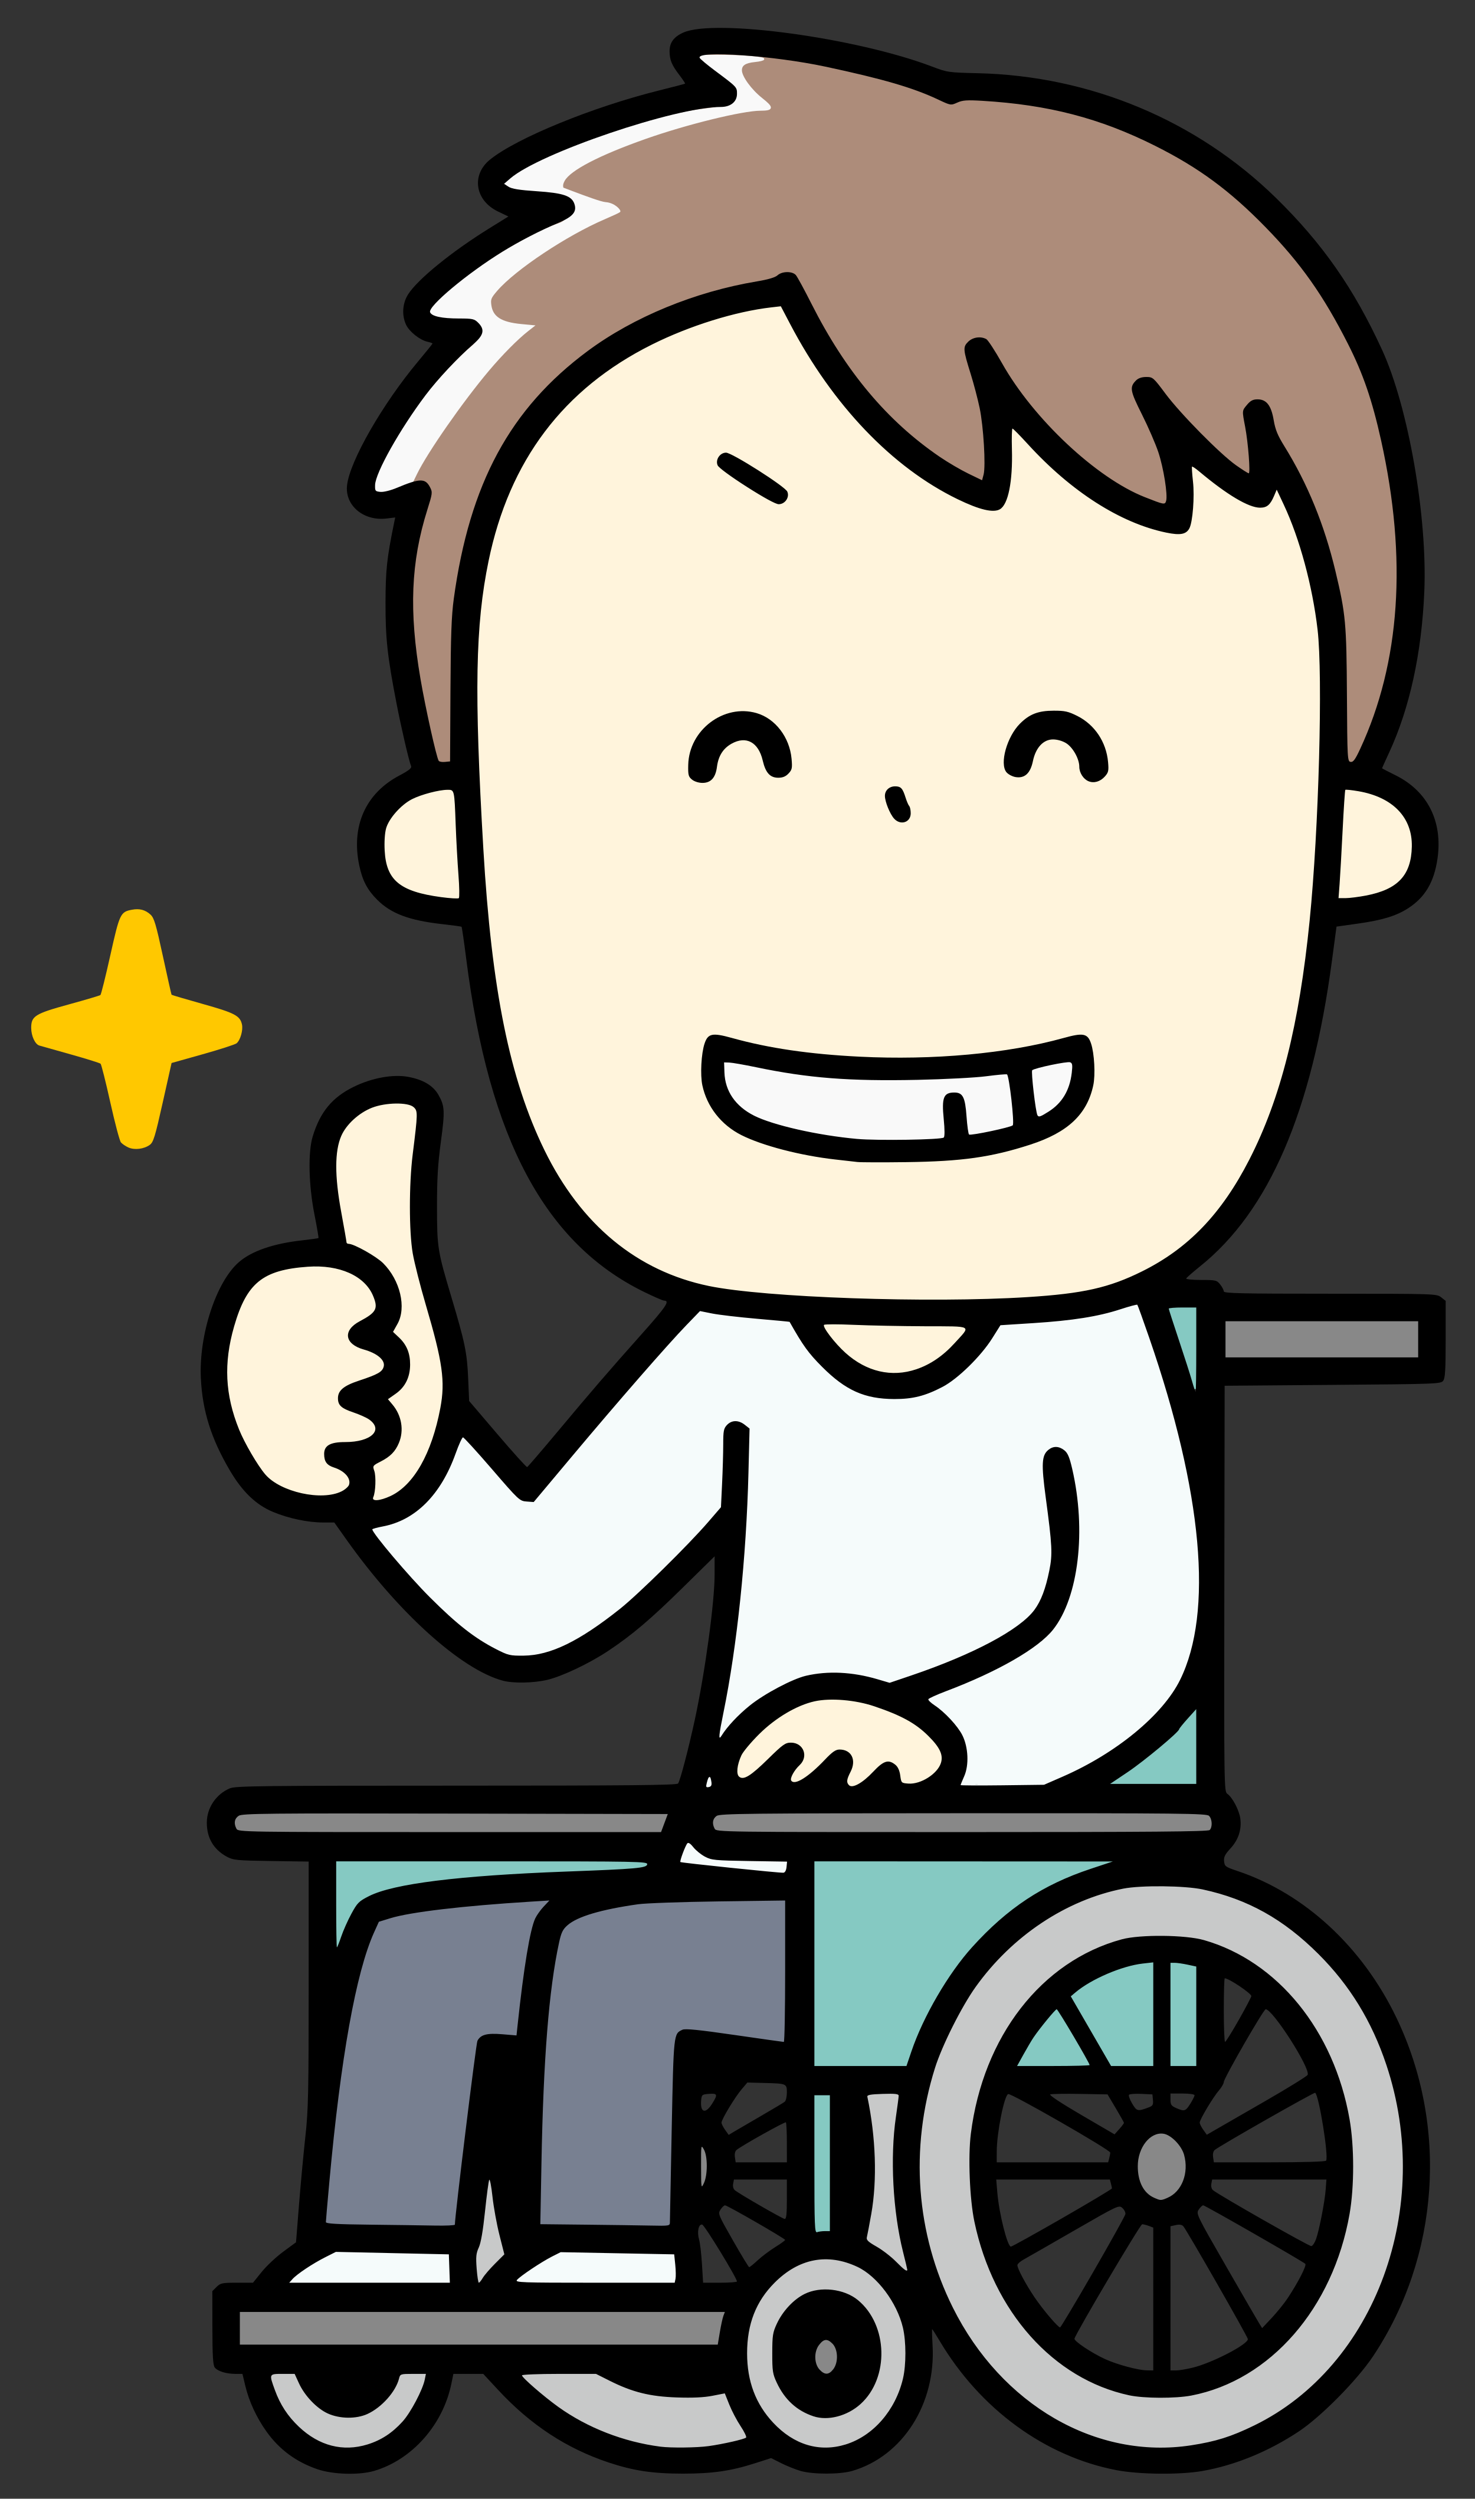 <?xml version="1.0" encoding="UTF-8" standalone="no"?>
<!-- Created with Inkscape (http://www.inkscape.org/) -->

<svg
   xmlns:dc="http://purl.org/dc/elements/1.1/"
   xmlns:cc="http://creativecommons.org/ns#"
   xmlns:rdf="http://www.w3.org/1999/02/22-rdf-syntax-ns#"
   xmlns:svg="http://www.w3.org/2000/svg"
   xmlns="http://www.w3.org/2000/svg"
   xmlns:sodipodi="http://sodipodi.sourceforge.net/DTD/sodipodi-0.dtd"
   xmlns:inkscape="http://www.inkscape.org/namespaces/inkscape"
   width="242mm"
   height="410mm"
   viewBox="0 0 857.48 1452.756"
   id="svg6214"
   version="1.1"
   inkscape:version="0.91 r13725"
   sodipodi:docname="happywheelchairguy-gahag-pd.svg">
  <rect x="0" y="0" width="857.48" height="1452.756" fill="#333333" stroke="none"/>
  <defs
     id="defs6216" />
  <sodipodi:namedview
     id="base"
     pagecolor="#ffffff"
     bordercolor="#666666"
     borderopacity="1.0"
     inkscape:pageopacity="0.0"
     inkscape:pageshadow="2"
     inkscape:zoom="0.19445436"
     inkscape:cx="616.26974"
     inkscape:cy="436.36491"
     inkscape:document-units="px"
     inkscape:current-layer="g7010"
     showgrid="false"
     fit-margin-top="0"
     fit-margin-left="0"
     fit-margin-right="0"
     fit-margin-bottom="0"
     inkscape:window-width="1916"
     inkscape:window-height="1035"
     inkscape:window-x="4"
     inkscape:window-y="1"
     inkscape:window-maximized="1" />
  <g
     inkscape:label="Layer 1"
     inkscape:groupmode="layer"
     id="layer1"
     transform="translate(2626.833,1128.637)">
    <g
       id="g7010">
      <g
         id="g7692">
        <path
           style="opacity:1;fill:#ad8c7a;fill-opacity:1;fill-rule:evenodd;stroke:#ad8c7a;stroke-width:22;stroke-linecap:round;stroke-linejoin:round;stroke-miterlimit:4;stroke-dasharray:none;stroke-opacity:1"
           d="m -2371.033,-687.672 c -0.541,-0.876 -3.531,-13.302 -6.643,-27.614 -4.181,-19.223 -5.902,-33.916 -6.59,-56.24 -0.843,-27.393 -0.434,-32.142 4.378,-50.783 7.128,-27.612 4.684,-32.511 -12.611,-25.284 -8.879,3.71 -15.309,4.037 -15.309,0.779 0,-4.133 12.635,-27.38 23.07,-42.447 5.562,-8.031 16.714,-21.141 24.782,-29.134 8.068,-7.993 14.67,-16.166 14.67,-18.162 0,-4.977 -6.333,-7.938 -17.056,-7.976 -15.109,-0.054 -15.761,-2.35 -3.737,-13.161 13.965,-12.555 34.237,-25.874 55.794,-36.655 9.507,-4.755 17.869,-10.166 18.583,-12.026 2.3,-5.994 -6.352,-10.449 -23.394,-12.046 -10.437,-0.978 -15.589,-2.305 -15.136,-3.9 2.219,-7.822 69.482,-33.847 103.923,-40.211 25.124,-4.642 27.82,-5.59 28.687,-10.095 0.539,-2.797 -2.655,-7.084 -10.4,-13.958 l -11.178,-9.921 7.897,-0.066 c 26.929,-0.226 83.134,10.169 114.02,21.088 14.542,5.141 21.633,6.374 39.597,6.884 36.96,1.05 68.391,9.261 104.203,27.224 55.092,27.633 102.603,83.934 121.563,144.053 10.918,34.62 14.83,61.202 14.831,100.788 8e-4,21.892 -1.072,41.469 -2.683,48.975 -5.082,23.674 -17.832,59.395 -21.2,59.395 -0.879,0 -2.059,-20.398 -2.622,-45.328 -0.907,-40.142 -1.638,-47.616 -6.385,-65.326 -6.828,-25.469 -11.748,-37.973 -24.112,-61.28 -5.473,-10.316 -10.645,-21.565 -11.494,-24.997 -2.067,-8.357 -4.943,-11.474 -10.586,-11.474 -8.274,0 -9.737,4.185 -7.193,20.578 3.912,25.211 3.443,25.102 -27.617,-6.396 -22.702,-23.023 -28.995,-28.318 -32.547,-27.389 -7.401,1.935 -7.046,7.566 1.722,27.32 7.587,17.092 13.792,39.712 12.101,44.111 -1.393,3.622 -22.793,-7.099 -40.106,-20.093 -20.317,-15.248 -40.39,-37.51 -53.074,-58.86 -9.023,-15.187 -12.742,-18.032 -19.118,-14.62 -5.142,2.752 -5.086,8.705 0.259,27.559 2.352,8.296 4.84,23.846 5.528,34.557 l 1.252,19.474 -10.248,-5.193 c -33.867,-17.162 -64.104,-50.29 -89.536,-98.097 -9.809,-18.439 -12.855,-20.719 -21.234,-15.893 -1.99,1.147 -12.346,3.93 -23.013,6.185 -42.395,8.964 -77.555,27.503 -106.842,56.336 -22.365,22.019 -33.745,39.309 -43.544,66.158 -11.743,32.177 -14.916,53.066 -16.147,106.297 -0.998,43.152 -2.083,52.394 -5.502,46.862 z"
           id="path6812"
           inkscape:connector-curvature="0" />
        <path
           inkscape:connector-curvature="0"
           style="opacity:1;fill:#fff4dc;fill-opacity:1;fill-rule:evenodd;stroke:#fff4dc;stroke-width:22;stroke-linecap:round;stroke-linejoin:round;stroke-miterlimit:4;stroke-dasharray:none;stroke-opacity:1"
           d="m -2173.352,-949.023 -10.861,1.227 c -15.37,1.737 -42.499,10.617 -62.443,20.439 -57.089,28.114 -88.379,74.791 -98.785,147.363 -2.856,19.915 -1.469,130.858 2.125,169.982 11.07,120.506 37.995,182.883 92.627,214.584 20.581,11.942 46.878,17.041 101.859,19.752 69.022,3.403 133.092,1.338 158.857,-5.121 76.453,-19.164 116.339,-96.731 125.9,-244.846 7.198,-111.506 4.344,-153.489 -13.559,-199.504 l -5.861,-15.066 -4.717,4.432 c -4.569,4.293 -4.995,4.322 -13.635,0.988 -4.905,-1.892 -13.607,-7.168 -19.338,-11.725 l -10.42,-8.285 -1.043,16.109 c -0.573,8.86 -1.799,17.28 -2.727,18.713 -2.566,3.965 -12.301,3.133 -27.379,-2.34 -20.394,-7.403 -35.226,-17.113 -55.67,-36.451 l -18.426,-17.432 0,9.332 c 0,14.32 -3.828,31.494 -7.654,34.342 -6.098,4.538 -23.726,-1.988 -46.795,-17.324 -26.863,-17.859 -54.986,-49.902 -73.721,-83.998 l -8.336,-15.172 z m -31.559,83.715 c 7.058,4.4e-4 36.77,19.971 36.77,24.715 0,2.209 -1.484,4.586 -3.297,5.281 -1.813,0.696 -3.456,1.26 -3.648,1.254 -1.726,-0.056 -28.493,-17.322 -32.06,-20.68 -5.385,-5.069 -4.221,-10.571 2.236,-10.57 z m 190.982,149.213 c 11.08,0.145 22.479,6.391 28.992,19.055 3.499,6.804 3.506,19.32 0.014,21.533 -5.821,3.684 -12.35,2.144 -14.463,-3.414 -1.118,-2.94 -2.031,-6.547 -2.031,-8.014 0,-3.025 -5.613,-8.338 -10.703,-10.133 -4.941,-1.742 -11.681,3.782 -13.232,10.846 -1.739,7.916 -6.031,11.339 -12.26,9.775 -6.103,-1.532 -7.865,-7.349 -5.176,-17.088 4.156,-15.051 16.302,-22.725 28.859,-22.561 z m -181.375,0.467 c 5.391,-0.111 10.852,1.246 15.865,4.303 11.127,6.785 17.54,27.534 10.354,33.498 -5.269,4.373 -10.37,1.438 -15.248,-8.773 -3.993,-8.358 -5.647,-9.898 -10.619,-9.898 -6.992,0 -11.35,4.457 -14.77,15.109 -2.134,6.647 -3.408,7.814 -8.525,7.814 -8.225,0 -11.174,-5.812 -8.32,-16.408 4.175,-15.503 17.487,-25.362 31.264,-25.645 z m 88.529,44.137 c 5.08,0 9.49,7.206 9.49,15.506 0,10.07 -10.332,7.562 -14.438,-3.504 -2.756,-7.428 -0.87,-12.002 4.947,-12.002 z m -261.959,3.627 c -0.469,0.016 -0.993,0.066 -1.58,0.139 -19.522,2.405 -31.242,13.478 -31.242,29.516 0,18.358 5.114,24.449 24.42,29.086 16.033,3.851 16.089,3.778 15.361,-19.645 -0.356,-11.462 -1.254,-25.061 -1.996,-30.219 -1.069,-7.426 -1.68,-8.99 -4.963,-8.877 z m 529.764,0.553 c -2.36,-0.031 -4.089,0.464 -4.717,1.551 -0.496,0.86 -1.571,14.579 -2.389,30.486 l -1.486,28.922 7.996,-1.414 c 23.041,-4.07 31.968,-11.872 31.955,-27.934 -0.01,-12.457 -5.667,-21.846 -16.498,-27.371 -5.244,-2.675 -10.928,-4.189 -14.861,-4.24 z m -372.316,139.92 c 2.292,0.03 5.296,0.585 9.289,1.455 40.89,8.914 47.396,9.557 97.418,9.633 47.213,0.071 51.623,-0.261 78.668,-5.916 22.026,-4.605 29.322,-5.433 31.555,-3.58 4.274,3.547 6.025,19.453 3.277,29.777 -5.021,18.871 -18.599,29.137 -49.615,37.52 -23.579,6.373 -93.715,7.471 -119.111,1.865 -46.361,-10.234 -62.903,-25.735 -59.777,-56.02 1.094,-10.596 2.094,-14.404 7.357,-14.715 0.299,-0.018 0.612,-0.024 0.939,-0.019 z m -185.383,41.381 c -15.786,0 -30.472,11.755 -33.275,26.633 -1.261,6.693 1.458,34.436 4.646,47.414 0.572,2.327 5.297,6.488 10.5,9.248 5.203,2.76 11.952,8.288 14.998,12.283 4.708,6.174 5.575,9.475 5.783,22.012 0.147,8.862 1.669,18.002 3.814,22.9 4.417,10.081 2.952,19.647 -4.01,26.188 -4.638,4.357 -4.823,5.178 -2.053,9.133 5.117,7.305 3.903,20.748 -2.449,27.1 -3.022,3.022 -6.305,5.494 -7.295,5.494 -0.99,0 -1.799,4.66 -1.799,10.355 0,8.962 0.49,10.182 3.647,9.07 13.501,-4.756 24.372,-20.844 30.676,-45.393 4.696,-18.286 4.117,-24.314 -6.188,-64.35 -8.471,-32.91 -9.373,-38.723 -9.31,-60.068 0.037,-12.998 0.911,-30.179 1.941,-38.18 2.179,-16.923 0.763,-19.84 -9.627,-19.84 z m -49.85,95.025 c -9.458,0.089 -19.093,2.22 -26.461,6.523 -19.876,11.608 -26.417,58.858 -12.318,88.986 9.168,19.592 14.316,26.11 24.141,30.572 13.425,6.097 36.676,4.559 36.676,-2.426 0,-1.145 -3.333,-4.048 -7.406,-6.451 -5.92,-3.493 -7.278,-5.464 -6.771,-9.828 0.567,-4.886 1.881,-5.678 12.525,-7.543 19.489,-3.415 20.915,-8.278 4.549,-15.518 -8.297,-3.67 -9.354,-4.872 -8.77,-9.953 0.558,-4.851 2.504,-6.508 12.127,-10.334 14.415,-5.731 15.175,-10.45 2.603,-16.133 -11.319,-5.117 -11.805,-10.967 -1.562,-18.779 8.928,-6.81 9.181,-11.481 1.059,-19.604 -6.366,-6.366 -18.231,-9.628 -30.391,-9.514 z m 341.32,34.186 c -22.011,0 -40.02,0.749 -40.02,1.662 0,3.195 15.694,16.91 22.924,20.033 16.215,7.004 34.206,2.179 48.877,-13.109 l 8.238,-8.586 -40.02,0 z m -37.922,217.529 c -3.573,0.032 -6.891,0.406 -9.859,1.135 -18.274,4.487 -44.34,26.876 -44.34,38.086 0,6.048 3.888,4.431 16.027,-6.664 6.271,-5.731 12.666,-10.42 14.211,-10.42 6.428,0 12.109,10.558 7.285,13.539 -1.14,0.705 -3.048,3.105 -4.24,5.334 -3.641,6.804 1.236,4.737 12.566,-5.326 5.808,-5.158 11.821,-9.379 13.361,-9.379 5.173,0 8.018,5.849 6.578,13.523 -1.753,9.346 1.975,9.732 10.279,1.064 8.019,-8.37 15.13,-8.305 18.082,0.162 1.941,5.568 2.957,6.233 7.707,5.055 7.022,-1.742 14.85,-9.04 14.85,-13.846 0,-5.689 -13.949,-18.409 -26.061,-23.766 -12.719,-5.625 -25.728,-8.595 -36.447,-8.498 z"
           id="path6818" />
        <path
           inkscape:connector-curvature="0"
           style="opacity:1;fill:#c8c9c9;fill-opacity:1;fill-rule:evenodd;stroke:#c8c9c9;stroke-width:22;stroke-linecap:round;stroke-linejoin:round;stroke-miterlimit:4;stroke-dasharray:none;stroke-opacity:1"
           d="m -1950.235,-31.152 c -18.186,-0.108 -36.528,4.154 -54.309,12.871 -38.986,19.113 -66.912,54.553 -80.576,102.258 -6.84,23.879 -6.897,69.713 -0.117,93.342 17.041,59.396 55.964,100.585 106.744,112.963 45.87,11.181 99.86,-10.205 130.695,-51.77 12.345,-16.64 24.422,-41.908 30.037,-62.838 6.319,-23.556 6.34,-65.918 0.043,-89.613 -9.288,-34.949 -30.912,-69.302 -56.02,-88.994 -23.672,-18.567 -49.918,-28.061 -76.498,-28.219 z m -3.637,27.027 c 4.876,-0.016 9.894,0.322 15.074,1.006 44.126,5.826 80.925,42.376 95.029,94.389 5.765,21.26 4.973,62.747 -1.613,84.432 -7.117,23.43 -18.942,43.496 -35,59.396 -15.354,15.203 -28.983,23.314 -47.125,28.039 -35.143,9.153 -70.977,-1.94 -97.67,-30.236 -25.304,-26.824 -36.516,-54.63 -38.199,-94.738 -0.872,-20.782 -0.305,-28.108 3.346,-43.34 6.762,-28.209 17.207,-47.622 35.658,-66.273 21.919,-22.158 44.167,-32.585 70.5,-32.674 z m -152.629,93.111 -7.375,0.621 c -7.152,0.602 -7.345,0.843 -6.334,7.916 1.573,11.009 1.25,60.465 -0.449,68.773 -1.42,6.946 -1.027,7.613 8.252,13.977 5.359,3.676 9.925,6.489 10.145,6.252 0.219,-0.237 -0.982,-7.464 -2.668,-16.061 -2.163,-11.031 -2.846,-25.32 -2.318,-48.555 l 0.748,-32.924 z m -235.856,51.551 c -0.017,0.008 -0.032,0.026 -0.047,0.053 -0.233,0.426 -0.974,5.687 -1.646,11.689 -1.656,14.775 -2.801,21.593 -4.484,26.709 -1.447,4.397 -1.527,8.165 -0.352,16.621 l 0.353,2.549 1.213,-1.48 c 0.666,-0.815 2.449,-3.013 3.961,-4.885 1.512,-1.872 4.253,-4.892 6.092,-6.711 l 3.342,-3.309 -1.957,-7.566 c -1.972,-7.626 -4.107,-19.107 -5.398,-29.021 -0.365,-2.8 -0.826,-4.768 -1.076,-4.648 z m 194.816,45.826 c -5.556,0.053 -11.212,1.362 -16.717,4.127 -8.258,4.148 -21.588,20.338 -24.359,29.588 -8.127,27.127 3.166,58.068 25.168,68.959 11.687,5.785 21.362,5.534 34.258,-0.893 16.734,-8.339 27.464,-26.974 27.646,-48.014 0.265,-30.652 -21.92,-53.999 -45.996,-53.768 z m 0.602,15.387 c 11.041,-0.343 21.86,5.934 28.293,18.668 5.107,10.11 6.168,25.043 2.477,34.836 -3.29,8.725 -14.326,19.178 -22.705,21.506 -9.921,2.756 -10.248,2.719 -20.467,-2.34 -12.919,-6.395 -19.223,-18.061 -19.223,-35.578 0,-10.67 1.016,-15.081 4.74,-20.607 7.227,-10.725 17.143,-16.182 26.885,-16.484 z m -315.441,49.992 c -6.757,0 -6.993,0.961 -2.744,11.131 4.473,10.706 15.307,22.263 24.996,26.664 20.617,9.366 42.375,-0.098 54.397,-23.658 6.399,-12.541 6.304,-14.137 -0.85,-14.137 -4.62,0 -6.585,1.507 -9.246,7.088 -8.624,18.085 -31.346,24.31 -46.51,12.744 -4.08,-3.112 -8.938,-8.846 -10.797,-12.744 -2.661,-5.581 -4.627,-7.088 -9.246,-7.088 z m 161.541,0 c -9.41,0 -17.637,0.855 -18.283,1.9 -1.459,2.36 21.303,19.663 34.996,26.602 5.59,2.833 16.857,6.904 25.039,9.049 17.125,4.49 35.92,5.145 51.766,1.801 6.074,-1.282 11.407,-2.662 11.851,-3.066 0.445,-0.404 -1.783,-5.685 -4.951,-11.736 l -5.76,-11.002 -23.184,-0.037 c -21.481,-0.035 -24.327,-0.532 -38.773,-6.773 -13.376,-5.779 -18.022,-6.736 -32.701,-6.736 z"
           id="path6838" />
        <path
           inkscape:connector-curvature="0"
           style="opacity:1;fill:#788091;fill-opacity:1;fill-rule:evenodd;stroke:#788091;stroke-width:22;stroke-linecap:round;stroke-linejoin:round;stroke-miterlimit:4;stroke-dasharray:none;stroke-opacity:1"
           d="m -2311.666,-22.581 -19.233,1.338 c -25.906,1.801 -50.633,4.732 -63.576,7.537 -9.935,2.153 -10.942,2.915 -14.502,10.963 -5.817,13.151 -12.672,42.237 -17.184,72.908 -5.293,35.985 -10.587,89.62 -9.086,92.049 1.886,3.052 72.238,2.496 72.238,-0.57 -0.015,-9.586 12.77,-103.985 14.35,-105.957 1.092,-1.363 6.268,-2.477 11.521,-2.477 l 9.539,0 1.225,-9.406 c 4.612,-35.405 7.908,-53.052 11.068,-59.25 l 3.639,-7.135 z m 140.772,0.531 -36.145,0.039 c -48.101,0.052 -77.73,4.515 -88.422,13.316 -7.933,6.53 -12.969,48.278 -15.295,126.768 l -1.365,46.047 36.685,0 36.686,0 1.457,-52.98 c 0.802,-29.138 2.288,-54.537 3.301,-56.443 2.3,-4.326 11.232,-4.447 38.342,-0.52 10.893,1.578 20.92,2.897 22.281,2.932 1.9,0.048 2.475,-9.145 2.475,-39.547 l 0,-39.611 z"
           id="path6883" />
        <path
           style="opacity:1;fill:#888888;fill-opacity:1;fill-rule:evenodd;stroke:#888888;stroke-width:22;stroke-linecap:round;stroke-linejoin:round;stroke-miterlimit:4;stroke-dasharray:none;stroke-opacity:1"
           d="m -1913.975,-358.884 0,9.379 0,9.377 55.227,0 55.229,0 0,-9.377 0,-9.379 -55.229,0 z m -151.527,285.547 c -77.657,0.018 -142.487,0.851 -144.066,1.852 -1.58,1.001 -2.227,2.862 -1.439,4.137 1.028,1.664 41.663,2.316 144.066,2.316 141.245,0 142.635,-0.04 142.635,-4.168 0,-4.127 -1.38,-4.168 -141.195,-4.137 z m -230.23,0.26 c -17.058,0.002 -39.402,0.086 -68.647,0.213 -116.033,0.505 -123.65,0.762 -124.312,4.201 -0.668,3.467 5.926,3.636 122.902,3.127 116.033,-0.505 123.65,-0.762 124.312,-4.201 0.501,-2.6 -3.083,-3.345 -54.256,-3.34 z m 343.926,185.551 c -1.952,-0.051 -3.862,1.545 -7.07,4.754 -7.109,7.109 -7.109,20.173 0,27.281 2.813,2.813 6.138,5.115 7.389,5.115 1.25,0 4.575,-2.302 7.389,-5.115 7.235,-7.235 7.063,-19.46 -0.379,-26.902 -3.382,-3.382 -5.376,-5.081 -7.328,-5.133 z m -266.678,7.65 c -0.037,-0.011 -0.071,-0.006 -0.103,0.014 -0.428,0.26 -0.469,3.27 -0.469,10.766 0,12.016 0.125,12.632 1.719,8.467 0.792,-2.068 0.852,-2.683 0.865,-8.641 0.014,-6.078 -0.03,-6.518 -0.852,-8.465 -0.535,-1.268 -0.904,-2.066 -1.16,-2.141 z m -268.518,96.189 0,8.338 0,8.336 138.59,0 c 77.805,0 138.59,-0.8 138.59,-1.824 0,-1.003 0.586,-4.754 1.303,-8.336 l 1.303,-6.514 -139.893,0 z m 339.902,17.064 c -0.867,0.057 -5.523,-0.117 -6.229,1 -2.296,3.63 1.143,11.875 3.16,13.892 3.021,3.021 6.937,1.116 8.221,-3.998 1.357,-5.406 -2.055,-11.098 -5.152,-10.895 z"
           id="path6856"
           inkscape:connector-curvature="0"
           sodipodi:nodetypes="cccccccccscsssssscscssssscssccsccsccccssscccssscs" />
        <path
           id="path6889"
           transform="translate(-2626.833,-1128.637)"
           d="M 687.77 762.314 C 680.81 762.314 680.833 761.739 687.074 781.117 C 689.852 789.741 692.437 796.797 692.82 796.797 C 693.204 796.797 693.518 789.037 693.518 779.555 C 693.518 762.696 693.389 762.314 687.77 762.314 z M 693.518 998.391 L 685.328 1006.822 C 680.824 1011.46 671.514 1019.503 664.639 1024.693 C 657.764 1029.884 652.139 1034.524 652.139 1035.004 C 652.139 1035.484 661.449 1035.877 672.828 1035.877 L 693.518 1035.877 L 693.518 1017.135 L 693.518 998.391 z M 196.492 1082.82 L 196.492 1104.961 L 196.492 1127.102 L 201.939 1116.35 C 206.262 1107.815 209.223 1104.698 216.297 1101.24 C 228.629 1095.212 282.911 1093.046 333.146 1090.576 C 408.481 1086.872 377.9 1083.34 285.121 1083.074 L 196.492 1082.82 z M 473.764 1082.82 L 473.764 1141.246 L 473.764 1199.672 L 500.016 1199.672 L 526.268 1199.672 L 530.979 1187.293 C 548.546 1141.13 587.086 1102.321 630.789 1086.783 L 641.117 1083.109 L 557.441 1082.965 L 473.764 1082.82 z M 669.842 1141.234 L 665.816 1141.777 C 654.105 1143.362 638.363 1149.61 628.305 1156.666 C 625.508 1158.628 623.221 1160.426 623.221 1160.664 C 623.221 1160.902 626.801 1167.237 631.176 1174.74 C 635.551 1182.244 640.717 1191.149 642.656 1194.529 L 646.182 1200.674 L 658.012 1200.674 L 669.842 1200.674 L 669.842 1170.953 L 669.842 1141.234 z M 682.346 1141.377 C 680.96 1141.34 680.861 1143.3 680.861 1171.006 L 680.861 1200.674 L 688.078 1200.674 L 695.295 1200.674 L 695.072 1172.072 L 694.85 1143.469 L 689.34 1142.443 C 686.309 1141.879 683.162 1141.399 682.346 1141.377 z M 614.033 1169.311 C 613.385 1169.311 607.555 1176.271 602.674 1182.873 C 601.467 1184.505 598.557 1189.178 596.207 1193.258 L 591.934 1200.674 L 612.24 1200.674 C 623.408 1200.674 632.545 1200.363 632.545 1199.982 C 632.545 1199.326 621 1179.259 616.729 1172.49 C 615.625 1170.742 614.412 1169.311 614.033 1169.311 z M 477.725 1219.477 C 473.911 1219.477 473.764 1220.796 473.764 1254.963 C 473.764 1274.481 474.306 1291.861 474.967 1293.584 C 475.628 1295.307 477.41 1296.717 478.928 1296.717 C 481.192 1296.717 481.686 1289.786 481.686 1258.096 C 481.686 1220.796 481.55 1219.477 477.725 1219.477 z "
           style="opacity:1;fill:#85c9c2;fill-opacity:1;fill-rule:evenodd;stroke:#85c9c2;stroke-width:22;stroke-linecap:round;stroke-linejoin:round;stroke-miterlimit:4;stroke-dasharray:none;stroke-opacity:1" />
        <path
           style="opacity:1;fill:#f5fbfb;fill-opacity:1;fill-rule:evenodd;stroke:#f5fbfb;stroke-width:14.642;stroke-linecap:round;stroke-linejoin:round;stroke-miterlimit:4;stroke-dasharray:none;stroke-opacity:1"
           d="M 660.703 758.76 L 652.051 761.355 C 642.785 764.135 630.015 766.725 619.773 767.902 C 613.117 768.667 587.648 770.593 584.068 770.602 C 582.181 770.607 581.644 771.121 578.689 775.764 C 569.442 790.294 556.496 802.686 544.729 808.27 C 531.707 814.449 515.739 815.388 501.297 810.826 C 494.247 808.599 486.041 803.041 478.115 795.125 C 470.855 787.874 467.258 783.255 462.262 774.766 C 460.269 771.38 458.344 768.609 457.984 768.609 C 452.044 768.609 412.776 764.086 408.404 762.898 C 407.27 762.59 405.446 764.178 398.658 771.387 C 384.099 786.849 358.366 816.48 324.775 856.459 L 310.518 873.43 L 307.25 873.193 C 305.453 873.063 303.185 872.546 302.211 872.043 C 301.237 871.54 294.308 864.158 286.814 855.641 C 273.104 840.057 269.29 836.019 268.777 836.543 C 268.625 836.699 266.796 841.085 264.715 846.291 C 259.396 859.596 255.409 866.056 247.744 873.781 C 240.215 881.369 233.993 884.945 224.021 887.414 C 220.519 888.281 217.491 889.153 217.293 889.352 C 215.891 890.754 242.763 921.66 256.879 934.881 C 269.728 946.915 278.128 953.103 289.672 959.037 L 295.33 961.945 L 303.98 961.898 C 311.829 961.856 313.22 961.657 318.955 959.758 C 330.665 955.88 344.206 947.847 358.887 936.072 C 371.39 926.044 397.588 900.28 412.928 882.924 L 418.656 876.443 L 419.096 869.613 C 419.337 865.856 419.751 855.515 420.016 846.633 L 420.496 830.482 L 422.648 828.33 C 425.58 825.399 429.235 825.346 433.293 828.176 L 436.152 830.172 L 435.764 843.482 C 433.873 908.055 429.971 948.211 421.057 994.801 C 419.77 1001.524 418.808 1007.474 418.918 1008.023 C 419.043 1008.649 419.961 1007.848 421.369 1005.885 C 424.268 1001.843 431.545 994.571 436.518 990.748 C 444.291 984.773 456.649 978.003 464.943 975.178 C 477.662 970.845 496.017 971.565 513.955 977.1 C 516.905 978.01 517.122 977.965 528.404 974.168 C 561.078 963.171 588.704 949.119 598.543 938.492 C 603.197 933.465 606.066 927.563 608.582 917.838 C 611.331 907.213 611.333 899.392 608.596 877.756 C 605.793 855.604 605.581 853.132 606.143 849.051 C 607.073 842.289 612.812 839.143 618.211 842.436 C 620.769 843.996 622.365 847.952 624.396 857.764 C 629.026 880.127 628.653 904.506 623.379 924.344 C 621.121 932.835 615.464 944.298 611.174 949.076 C 601.98 959.316 582.278 970.663 554 982.004 C 547.291 984.695 541.343 987.151 540.783 987.465 C 539.963 987.924 540.327 988.475 542.654 990.297 C 547.671 994.224 556.915 1003.755 558.729 1006.869 C 562.824 1013.901 563.703 1024.459 560.863 1032.492 C 559.957 1035.054 559.215 1037.225 559.215 1037.316 C 559.215 1037.408 569.876 1037.482 582.904 1037.482 L 606.6 1037.482 L 615.016 1033.775 C 636.579 1024.276 653.504 1013.343 667.873 999.633 C 683.899 984.341 691.238 969.318 695.059 943.977 C 696.718 932.968 697.035 909.837 695.705 896.725 C 693.002 870.076 687.686 843.491 678.934 812.867 C 675.99 802.568 663.829 765.875 661.916 761.521 L 660.703 758.76 z M 412.59 1033.156 L 411.725 1035.154 C 411.248 1036.252 410.844 1037.525 410.828 1037.982 C 410.792 1038.982 412.543 1039.096 413.139 1038.133 C 413.371 1037.758 413.34 1036.483 413.074 1035.303 L 412.59 1033.156 z M 400.107 1072.008 C 399.497 1072.008 397.168 1077.001 396.283 1080.207 C 395.967 1081.352 395.85 1081.862 396.107 1082.154 L 396.037 1082.506 L 402.732 1083.242 C 412.682 1084.369 435.38 1086.757 444.082 1087.562 C 447.734 1087.9 451.631 1088.264 452.742 1088.371 C 453.854 1088.478 454.926 1088.607 455.125 1088.658 C 455.853 1088.844 456.663 1087.249 457.059 1084.853 L 457.463 1082.4 L 443.988 1082.365 C 440.931 1082.357 437.479 1082.309 434.127 1082.244 C 432.826 1082.206 431.668 1082.178 430.371 1082.139 C 425.673 1081.995 422.082 1081.87 419.217 1081.674 C 419.1 1081.665 418.959 1081.656 418.844 1081.647 C 418.722 1081.638 418.615 1081.628 418.496 1081.619 C 411.164 1080.969 408.362 1079.594 403.93 1075.232 C 402.128 1073.459 400.408 1072.008 400.107 1072.008 z "
           transform="translate(-2626.833,-1128.637)"
           id="path6913" />
        <path
           inkscape:connector-curvature="0"
           style="opacity:1;fill:#f5fbfb;fill-opacity:1;fill-rule:evenodd;stroke:#f5fbfb;stroke-width:14.642;stroke-linecap:round;stroke-linejoin:round;stroke-miterlimit:4;stroke-dasharray:none;stroke-opacity:1"
           d="m -2431.361,180.879 -5.311,2.676 c -6.681,3.368 -16.679,9.971 -19.244,12.709 l -1.955,2.086 46.103,0 46.103,0 -0.225,-7.6 c -0.123,-4.18 -0.397,-7.773 -0.609,-7.984 -0.213,-0.212 -14.894,-0.723 -32.625,-1.137 l -32.238,-0.75 z m 130.867,0.119 -4.523,2.281 c -6.147,3.1 -20.83,12.933 -20.83,13.949 0,0.217 2.022,0.501 4.492,0.629 2.471,0.128 22.948,0.292 45.504,0.363 l 41.012,0.129 0.359,-2.496 c 0.38,-2.628 -0.301,-12.479 -0.904,-13.082 -0.194,-0.194 -14.922,-0.672 -32.73,-1.062 l -32.379,-0.711 z"
           id="path6921" />
        <path
           inkscape:connector-curvature="0"
           style="opacity:1;fill:#f9f9f9;fill-opacity:1;fill-rule:evenodd;stroke:#f9f9f9;stroke-width:14.642;stroke-linecap:round;stroke-linejoin:round;stroke-miterlimit:4;stroke-dasharray:none;stroke-opacity:1"
           d="m -2006.533,-510.587 c -0.693,0.022 -1.541,0.119 -2.57,0.26 -4.443,0.608 -11.697,2.189 -15.094,3.289 -2.031,0.658 -2.164,0.888 -2.164,3.809 0,3.945 1.991,19.927 2.734,21.912 0.308,0.824 0.822,1.496 1.141,1.496 1.294,0 8.607,-5.286 11.008,-7.957 3.513,-3.908 6.227,-10.005 7.178,-16.129 0.845,-5.442 0.769,-6.774 -2.232,-6.68 z m -199.041,0.152 0.357,5.721 c 0.3,4.809 0.74,6.497 2.762,10.588 2.975,6.02 7.91,10.731 14.594,13.932 10.955,5.246 31.837,10.121 56.68,13.234 3.565,0.446 43.792,0.453 48.51,0.008 l 4.582,-0.434 -0.467,-10.232 c -0.522,-11.409 -0.042,-14.18 2.666,-15.414 2.081,-0.948 5.28,-0.984 6.973,-0.078 2.302,1.232 3.285,4.443 4.299,14.047 0.549,5.201 1.152,9.611 1.338,9.797 0.421,0.421 16.669,-2.79 21.545,-4.258 l 3.592,-1.082 -0.389,-6.766 c -0.465,-8.107 -2.329,-21.173 -3.139,-22 -0.338,-0.345 -3.026,-0.285 -6.443,0.145 -14.592,1.833 -28.012,2.383 -58.773,2.412 -39.544,0.037 -47.79,-0.694 -81.727,-7.262 -6.699,-1.296 -13.256,-2.357 -14.57,-2.357 l -2.389,0 z"
           id="path6926" />
        <path
           style="fill:#f9f9f9;fill-opacity:1;stroke:#f9f9f9;stroke-width:1.01;stroke-opacity:1"
           d="m -2411.602,-840.868 c -1.476,-3.922 11.19,-28.317 25.084,-48.312 8.279,-11.914 23.734,-29.129 33.741,-37.581 3.093,-2.612 3.75,-3.826 3.75,-6.924 0,-2.629 -0.737,-4.507 -2.454,-6.258 -2.233,-2.276 -3.249,-2.502 -11.25,-2.507 -9.675,-0.01 -16.295,-1.407 -16.295,-3.448 0,-2.025 11.358,-12.661 22.673,-21.232 17.162,-13 41.657,-27.052 54.591,-31.318 4.39,-1.448 7.221,-5.971 6.389,-10.21 l -0.537,-2.739 -12.46,-10.561 c -2.304,-1.953 28.14,10.94 33.539,11.332 5.399,0.392 8.566,4.548 8.117,4.921 -0.449,0.373 -4.416,2.222 -8.816,4.108 -22.016,9.437 -51.968,29.369 -62.564,41.635 -3.67,4.248 -4.071,5.211 -3.615,8.68 0.937,7.127 6.051,10.425 17.91,11.548 l 6.957,0.659 -3.342,2.619 c -6.048,4.74 -14.952,13.741 -22.811,23.061 -15.194,18.018 -35.763,47.561 -41.868,60.135 l -2.969,6.115 -9.511,3.822 c -10.145,4.077 -13.433,4.643 -14.256,2.456 z M -2302.03,-1015.979 c -1.375,-0.572 -8.405,-1.449 -15.622,-1.95 -7.217,-0.501 -14.417,-1.417 -15.999,-2.036 l -2.877,-1.125 3,-2.485 c 1.65,-1.367 7.741,-4.968 13.537,-8.003 29.658,-15.532 74.979,-30.234 103.384,-33.537 13.91,-1.618 15.9,-2.944 15.373,-10.245 -0.274,-3.798 -0.838,-4.542 -6.799,-8.975 -3.575,-2.659 -8.3,-6.428 -10.499,-8.377 l -4,-3.543 11.499,-0.041 c 13.698,-0.051 27.999,0.975 27.999,2.006 0,0.406 -2.235,0.957 -4.967,1.225 -5.676,0.556 -8.033,2.112 -8.033,5.304 0,3.752 5.602,11.483 11.979,16.531 6.655,5.268 6.532,6.434 -0.679,6.461 -10.563,0.038 -42.951,7.982 -66.75,16.37 -27.036,9.529 -44.078,18.365 -47.503,24.631 -1.215,2.222 -1.286,3.371 -0.364,5.861 1.244,3.359 1.068,3.486 -2.679,1.929 z"
           id="path6955"
           inkscape:connector-curvature="0"
           sodipodi:nodetypes="ssssccsssscsscsccscssscsscccccsssccccscsccscccc" />
        <path
           style="fill:#000000"
           d="m -2442.23,306.987 c -12.472,-4.248 -22.202,-11.442 -29.712,-21.965 -5.713,-8.007 -10.075,-17.4 -12.232,-26.341 l -1.72,-7.13 -4.007,-0.01 c -5.419,-0.01 -10.431,-1.554 -12.074,-3.72 -1.04,-1.371 -1.363,-6.744 -1.388,-23.083 l -0.032,-21.292 2.454,-2.455 c 2.257,-2.257 3.21,-2.454 11.821,-2.454 l 9.366,0 5.027,-6.25 c 2.765,-3.438 8.391,-8.725 12.503,-11.75 l 7.476,-5.5 1.754,-22 c 0.965,-12.1 2.619,-29.834 3.677,-39.408 1.716,-15.538 1.923,-25.067 1.923,-88.68 l 0,-71.272 -21.75,-0.32 c -20.014,-0.294 -22.069,-0.492 -25.75,-2.473 -7.757,-4.175 -11.778,-11.035 -11.707,-19.974 0.068,-8.546 5.448,-16.488 13.425,-19.82 3.295,-1.377 18.251,-1.553 131.627,-1.553 101.128,0 128.119,-0.262 128.91,-1.25 1.171,-1.463 6.101,-20.236 9.715,-36.987 6,-27.817 11.53,-68.403 11.53,-84.626 l 0,-10.478 -18.25,17.952 c -19.085,18.773 -29.601,27.702 -43.641,37.057 -10.951,7.296 -26.848,14.839 -35.505,16.846 -8.088,1.875 -19.705,2.076 -25.76,0.446 -24.176,-6.51 -60.724,-39.476 -90.811,-81.911 l -7.124,-10.047 -6.367,0 c -8.963,0 -20.046,-2.322 -29.207,-6.118 -9.859,-4.086 -17.826,-11.716 -25.073,-24.013 -10.96,-18.598 -16.048,-34.778 -16.939,-53.869 -1.17,-25.072 8.865,-55.757 22.004,-67.282 7.393,-6.484 20.018,-10.872 36.621,-12.727 5.197,-0.581 9.587,-1.194 9.755,-1.362 0.169,-0.168 -0.885,-6.341 -2.34,-13.718 -3.38,-17.128 -3.803,-36.204 -1.006,-45.369 4.352,-14.258 11.295,-22.672 23.779,-28.817 10.538,-5.186 22.814,-7.447 31.657,-5.828 8.672,1.587 14.507,5.031 17.582,10.379 3.759,6.538 3.911,9.337 1.48,27.389 -1.758,13.058 -2.262,21.545 -2.247,37.834 0.022,23.668 0.327,25.578 8.374,52.5 7.854,26.276 9.087,32.226 9.729,46.934 l 0.586,13.434 16.502,19.349 c 9.076,10.642 16.825,19.221 17.219,19.066 0.395,-0.156 8.05,-9.058 17.013,-19.783 20.556,-24.598 30.496,-36.135 49.745,-57.735 14.097,-15.82 16.391,-19.265 12.825,-19.265 -0.704,0 -5.907,-2.263 -11.564,-5.029 -57.655,-28.195 -90.136,-89.031 -103.448,-193.754 -1.278,-10.056 -2.497,-18.418 -2.707,-18.583 -0.211,-0.165 -5.176,-0.838 -11.035,-1.496 -19.406,-2.179 -29.906,-6.1 -37.995,-14.189 -5.736,-5.736 -8.573,-11.133 -10.411,-19.805 -4.878,-23.016 3.635,-42.106 23.413,-52.499 5.303,-2.787 7.129,-4.242 6.705,-5.344 -1.389,-3.62 -5.665,-22.012 -8.439,-36.301 -5.363,-27.623 -6.492,-37.961 -6.439,-59 0.047,-18.788 0.794,-25.742 4.93,-45.908 l 0.699,-3.408 -5.14,0.609 c -13.34,1.58 -24.234,-7.683 -22.844,-19.423 1.675,-14.14 20.658,-47.222 41.179,-71.764 4.671,-5.586 8.492,-10.334 8.492,-10.552 0,-0.218 -1.324,-0.687 -2.942,-1.042 -4.37,-0.96 -10.493,-5.802 -12.389,-9.798 -2.636,-5.554 -2.181,-12.52 1.161,-17.769 5.565,-8.742 25.351,-24.833 47.152,-38.345 l 11.132,-6.9 -6.045,-2.901 c -13.324,-6.395 -15.648,-21.186 -4.729,-30.103 15.298,-12.493 59.611,-30.639 98.334,-40.267 8.154,-2.027 14.969,-3.809 15.144,-3.96 0.175,-0.15 -1.336,-2.44 -3.357,-5.089 -4.392,-5.754 -5.576,-8.609 -5.645,-13.615 -0.07,-5.095 2.443,-8.55 8.018,-11.02 18.355,-8.132 100.646,3.105 144.377,19.713 9.102,3.457 9.64,3.536 26.789,3.935 65.412,1.523 127.253,27.394 173.354,72.523 26.998,26.429 45.276,52.609 61.675,88.338 15.259,33.245 26.406,97.135 24.538,140.645 -1.536,35.79 -8.513,67.678 -20.454,93.49 -2.262,4.889 -4.113,8.983 -4.113,9.098 0,0.114 3.487,1.93 7.75,4.034 18.756,9.26 27.636,26.899 24.472,48.608 -1.985,13.617 -7.246,22.468 -17.123,28.806 -6.902,4.429 -14.929,6.873 -29.157,8.875 l -12.411,1.747 -2.671,19.971 c -11.75,87.851 -36.627,145.469 -76.665,177.565 -4.233,3.393 -7.846,6.56 -8.029,7.038 -0.183,0.478 3.721,0.868 8.677,0.868 8.543,0 9.118,0.137 11.083,2.635 1.14,1.449 2.073,3.249 2.073,4 0,1.139 10.257,1.365 61.865,1.365 61.073,0 61.899,0.026 64.5,2.073 l 2.635,2.073 0,22.236 c 0,17.623 -0.294,22.639 -1.419,24.177 -1.372,1.876 -3.514,1.958 -64.25,2.441 l -62.831,0.5 -0.181,117.954 c -0.177,115.198 -0.136,117.986 1.735,119.296 2.999,2.101 6.878,9.472 7.545,14.341 0.878,6.41 -1.091,12.402 -5.73,17.435 -3.197,3.468 -3.941,4.976 -3.687,7.47 0.298,2.929 0.79,3.284 7.818,5.639 38.964,13.058 72.65,44.18 92.397,85.364 30.194,62.97 24.995,138.636 -13.506,196.595 -9.294,13.991 -30.267,35.238 -43.366,43.934 -17.522,11.632 -37.091,19.641 -56.082,22.952 -13.022,2.271 -36.74,2.02 -49.943,-0.528 -41.523,-8.013 -79.155,-35.54 -102.649,-75.087 -2.244,-3.777 -4.218,-6.867 -4.386,-6.867 -0.168,0 -0.061,4.162 0.238,9.25 2.009,34.178 -17.351,64.547 -46.636,73.154 -7.166,2.106 -22.951,2.11 -30.137,0.01 -2.987,-0.874 -8.053,-2.91 -11.257,-4.523 l -5.825,-2.933 -9.416,3.016 c -14.028,4.494 -24.688,6.03 -41.815,6.026 -17.666,0 -28.772,-1.671 -43.27,-6.497 -24.413,-8.125 -45.313,-21.839 -64.06,-42.032 l -8.789,-9.467 -8.679,-5e-4 -8.679,-5e-4 -1.18,5.75 c -4.904,23.898 -22.884,44.185 -44.893,50.654 -8.703,2.558 -23.888,2.118 -32.905,-0.954 z m 29.023,-14.426 c 7.962,-2.459 14.398,-6.663 20.444,-13.355 4.715,-5.218 11.68,-18.425 12.878,-24.419 l 0.65,-3.25 -7.471,0 c -7.271,0 -7.489,0.072 -8.144,2.683 -1.926,7.673 -10.138,16.877 -18.421,20.646 -6.459,2.939 -15.908,2.843 -22.836,-0.231 -6.432,-2.854 -13.566,-10.282 -16.93,-17.63 l -2.503,-5.468 -6.927,0 c -8.063,0 -8.017,-0.095 -4.577,9.383 3.086,8.501 7.495,15.234 14.011,21.397 11.716,11.081 25.575,14.646 39.826,10.244 z m 198.313,0.963 c 8.374,-1.164 20.689,-3.962 21.785,-4.949 0.431,-0.389 -0.99,-3.369 -3.159,-6.622 -2.169,-3.253 -5.128,-8.88 -6.576,-12.503 l -2.632,-6.588 -7.208,1.411 c -4.951,0.969 -11.437,1.269 -20.709,0.956 -15.623,-0.528 -25.81,-3.06 -39.01,-9.696 l -7.946,-3.995 -21.522,0 c -11.837,0 -21.522,0.385 -21.522,0.854 0,1.284 12.618,12.241 21.13,18.349 16.946,12.158 37.945,20.332 59.37,23.109 6.122,0.793 21.219,0.619 28,-0.325 z m 79.687,-0.963 c 16.005,-4.944 28.962,-19.832 33.311,-38.279 1.898,-8.049 1.882,-21.508 -0.035,-29.642 -3.422,-14.515 -14.968,-29.931 -26.463,-35.33 -17.301,-8.127 -33.956,-4.956 -48.079,9.154 -10.878,10.868 -16.043,24.091 -16.043,41.073 0,16.286 4.955,29.472 15.185,40.408 12.033,12.863 26.904,17.317 42.124,12.616 z m -18.687,-16.364 c -9.661,-3.197 -16.73,-9.652 -21.34,-19.485 -2.401,-5.122 -2.659,-6.796 -2.647,-17.175 0.012,-10.328 0.284,-12.079 2.663,-17.178 3.439,-7.37 9.694,-14.08 16.102,-17.274 9.267,-4.618 23.028,-3.041 31.031,3.557 17.536,14.455 18.303,45.267 1.505,60.443 -7.708,6.964 -18.932,9.886 -27.315,7.112 z m 11.427,-27.295 c 3.112,-3.957 2.881,-11.648 -0.451,-14.979 -3.049,-3.049 -5.077,-2.807 -7.871,0.938 -2.936,3.937 -2.734,10.847 0.415,14.198 2.99,3.183 5.316,3.137 7.907,-0.157 z m 208.073,44.163 c 14.394,-2.212 23.292,-5.011 36.672,-11.538 70.595,-34.437 104.486,-127.031 76.793,-209.804 -8.457,-25.276 -21.219,-46.091 -39.392,-64.249 -20.323,-20.305 -41.129,-31.928 -67.276,-37.581 -10.427,-2.254 -35.98,-2.514 -46.296,-0.47 -33.169,6.57 -64.603,27.514 -85.764,57.143 -8.212,11.498 -19.509,34.018 -23.615,47.077 -14.773,46.978 -11.097,96.304 10.389,139.394 28.221,56.598 83.412,88.491 138.491,80.029 z m -36,-29.081 c -44.105,-9.458 -79.02,-48.628 -89.982,-100.947 -2.75,-13.128 -3.743,-37.686 -2.065,-51.089 7.084,-56.584 41.078,-100.402 87.71,-113.056 10.672,-2.896 37.015,-2.65 47.836,0.447 42.841,12.26 75.615,52.606 84.625,104.177 2.769,15.847 2.769,39.204 10e-5,55.022 -9.593,54.806 -46.117,96.739 -91.963,105.584 -9.18,1.771 -27.589,1.701 -36.162,-0.137 z m 14,-55.972 0,-41.525 -2.565,-0.975 c -1.411,-0.536 -3.155,-0.975 -3.877,-0.975 -1.13,0 -38.543,63.234 -39.353,66.512 -0.352,1.424 10.024,8.345 17.907,11.945 6.86,3.133 19.065,6.413 24.138,6.488 l 3.75,0.055 0,-41.525 z m 22.936,39.914 c 11.368,-2.789 32.064,-13.508 32.064,-16.607 0,-1.264 -35.614,-63.534 -37.539,-65.637 -0.832,-0.909 -2.261,-1.129 -4.35,-0.671 l -3.111,0.683 0,41.921 0,41.92 3.186,0 c 1.752,0 6.14,-0.725 9.75,-1.61 z m -57.936,-55.463 c 10.175,-17.625 18.632,-32.831 18.794,-33.791 0.162,-0.96 -0.623,-2.576 -1.745,-3.591 -2.006,-1.815 -2.458,-1.603 -27.794,12.998 -14.165,8.164 -27.439,15.769 -29.497,16.9 -2.058,1.131 -3.745,2.635 -3.75,3.341 -0.013,2.004 4.806,11.024 9.999,18.717 4.783,7.086 13.629,17.512 14.835,17.486 0.361,-0.01 8.982,-14.434 19.157,-32.06 z m 113.134,15.059 c 6.171,-9.315 11.178,-19.076 10.246,-19.975 -1.537,-1.484 -58.277,-34.011 -59.328,-34.011 -0.553,0 -1.736,1.115 -2.629,2.477 -1.595,2.434 -1.316,3.009 16.09,33.25 9.742,16.925 18.405,31.874 19.251,33.219 l 1.538,2.446 5.599,-5.96 c 3.079,-3.278 7.234,-8.429 9.233,-11.446 z m -130.976,-46.577 c 15.863,-9.125 28.835,-16.888 28.828,-17.25 -0.01,-0.362 -0.285,-1.671 -0.617,-2.909 l -0.603,-2.25 -33.027,0 -33.027,0 0.652,7.75 c 1.017,12.091 5.843,31.25 7.872,31.25 0.595,0 14.06,-7.466 29.922,-16.591 z m 147.521,12.107 c 1.897,-5.484 5.053,-21.802 5.564,-28.765 l 0.421,-5.75 -33.216,0 -33.216,0 -0.477,2.494 c -0.284,1.487 0.12,2.989 1.002,3.721 3.503,2.907 55.873,32.691 57.142,32.498 0.77,-0.117 2.021,-2.006 2.779,-4.198 z m -86.397,-23.887 c 8.367,-3.565 12.56,-14.454 9.63,-25.006 -1.494,-5.382 -7.497,-11.549 -11.912,-12.239 -7.724,-1.208 -15,7.94 -15,18.86 0,9.075 3.411,15.666 9.5,18.354 3.798,1.677 3.92,1.677 7.782,0.031 z m -33.912,-22.879 c 0.332,-1.238 0.609,-2.771 0.617,-3.409 0.018,-1.572 -57.678,-34.674 -59.331,-34.039 -2.328,0.893 -6.64,22.581 -6.65,33.448 l -0.01,6.25 32.383,0 32.383,0 0.603,-2.25 z m 126.112,1.28 c 1.568,-2.538 -4.162,-38.097 -6.358,-39.454 -0.665,-0.411 -55.385,30.736 -58.412,33.248 -0.827,0.686 -1.195,2.336 -0.928,4.157 l 0.443,3.019 32.328,0 c 19.796,0 32.56,-0.376 32.927,-0.97 z m -117.517,-21.993 c -0.02,-0.296 -2.176,-4.138 -4.792,-8.538 l -4.756,-8 -15.918,-0.277 c -8.755,-0.152 -16.574,-0.025 -17.376,0.283 -0.885,0.34 6.174,5.017 17.96,11.9 l 19.418,11.341 2.75,-3.086 c 1.512,-1.697 2.734,-3.328 2.714,-3.624 z m 81.936,-12.538 c 13.377,-7.7 24.567,-14.618 24.865,-15.373 1.565,-3.959 -20.317,-38.127 -24.418,-38.127 -1.226,0 -24.347,40.171 -24.347,42.302 0,0.896 -1.278,3.107 -2.84,4.913 -3.448,3.988 -11.16,16.902 -11.16,18.689 0,0.708 0.926,2.588 2.059,4.179 l 2.059,2.891 4.73,-2.737 c 2.602,-1.505 15.675,-9.037 29.053,-16.737 z m -67.381,3.493 c 2.184,-0.83 2.557,-1.52 2.294,-4.242 l -0.313,-3.251 -6.398,-0.302 c -3.519,-0.166 -6.748,0.059 -7.175,0.5 -0.427,0.441 0.38,2.747 1.793,5.124 2.719,4.575 3.198,4.681 9.8,2.171 z m 23.968,-1.973 c 1.382,-2.189 2.513,-4.439 2.513,-5 0,-0.596 -2.909,-1.02 -7,-1.02 l -7,0 0,3.497 c 0,2.987 0.474,3.704 3.25,4.918 4.856,2.124 5.503,1.935 8.238,-2.396 z m -58.487,-22.568 c 0,-1.218 -18.421,-32.452 -19.139,-32.452 -0.793,0 -9.913,11.115 -13.537,16.5 -1.111,1.65 -3.701,6.037 -5.757,9.75 l -3.738,6.75 21.086,0 c 11.597,0 21.086,-0.247 21.086,-0.548 z m 37,-29.581 0,-30.129 -6.15,0.696 c -12.083,1.367 -29.879,9.001 -39.077,16.762 l -2.727,2.301 11.712,20.25 11.712,20.25 12.265,0 12.265,0 z m 25,1.212 0,-28.917 -5.049,-1.083 c -2.777,-0.596 -6.152,-1.083 -7.5,-1.083 l -2.451,0 0,30 0,30 7.5,0 7.5,0 z m 24.75,2.071 c 3.987,-7.033 7.25,-13.243 7.25,-13.801 0,-1.589 -13.078,-10.353 -15.45,-10.353 -0.302,0 -0.55,8.325 -0.55,18.5 0,10.175 0.338,18.487 0.75,18.471 0.412,-0.016 4.013,-5.784 8,-12.817 z M -2208.357,227.287 c 0.669,-3.987 1.599,-8.262 2.066,-9.5 l 0.849,-2.25 -140.975,0 -140.975,0 0,9.5 0,9.5 138.91,0 138.91,0 z m -157.246,-37 -0.29,-8.25 -32.847,-0.716 -32.847,-0.716 -6.153,3.103 c -7.31,3.686 -16.4,9.746 -19.058,12.707 l -1.905,2.122 46.695,0 46.696,0 z m 19.445,5.428 c 0.917,-1.552 4.11,-5.265 7.096,-8.25 l 5.429,-5.428 -2.852,-11.261 c -1.569,-6.194 -3.392,-16.238 -4.051,-22.321 -0.66,-6.083 -1.508,-10.465 -1.886,-9.739 -0.378,0.726 -1.481,8.971 -2.452,18.321 -1.171,11.272 -2.393,18.36 -3.628,21.035 -1.546,3.349 -1.754,5.432 -1.229,12.25 0.348,4.518 0.92,8.215 1.27,8.215 0.35,0 1.386,-1.27 2.303,-2.822 z m 112.023,0.572 c 0.261,-1.238 0.198,-4.95 -0.142,-8.25 l -0.617,-6 -33,-0.633 -33,-0.633 -5,2.524 c -6.084,3.071 -18.555,11.399 -20.402,13.623 -1.234,1.487 2.424,1.619 45.171,1.619 l 46.514,0 z m 35.722,1.5 c -0.055,-2.072 -18.829,-32.79 -20.202,-33.054 -2.142,-0.413 -3.102,4.282 -1.796,8.784 0.555,1.914 1.304,8.327 1.664,14.25 l 0.654,10.77 9.85,0 c 5.417,0 9.841,-0.338 9.83,-0.75 z m 99.02,-6.819 c 0,-0.313 -1.097,-4.925 -2.438,-10.25 -5.95,-23.633 -7.619,-55.109 -4.167,-78.605 0.883,-6.008 1.605,-11.538 1.605,-12.287 0,-1.074 -1.966,-1.302 -9.25,-1.076 -7.147,0.222 -9.185,0.596 -8.965,1.642 4.943,23.505 5.78,48.439 2.287,68.145 -1.121,6.325 -2.275,12.4 -2.564,13.5 -0.425,1.618 0.65,2.669 5.627,5.5 3.384,1.925 8.45,5.829 11.259,8.676 4.748,4.812 6.607,6.15 6.607,4.756 z m -86.916,-5.518 c 2.429,-2.247 7.004,-5.686 10.166,-7.642 3.163,-1.956 5.741,-3.829 5.73,-4.164 -0.026,-0.782 -33.596,-20.108 -34.929,-20.108 -0.553,0 -1.733,1.111 -2.623,2.47 -1.579,2.409 -1.401,2.851 7.227,17.965 4.865,8.522 9.108,15.511 9.429,15.53 0.321,0.019 2.571,-1.804 5,-4.051 z m 38.998,-16.914 2.918,0 0,-39.5 0,-39.5 -4.5,0 -4.5,0 0,40.107 c 0,36.161 0.156,40.047 1.582,39.5 0.87,-0.334 2.895,-0.607 4.5,-0.607 z m -215.082,-3.776 c 0,-5.09 12.29,-105.294 13.107,-106.864 1.884,-3.621 5.497,-4.573 14.514,-3.822 l 8.208,0.684 0.623,-5.861 c 3.557,-33.493 7.245,-55.81 10.279,-62.204 0.876,-1.846 3.086,-4.94 4.911,-6.875 l 3.318,-3.518 -10.729,0.663 c -39.449,2.438 -70.121,6.06 -81.763,9.656 l -6.655,2.055 -2.792,6.181 c -10.516,23.275 -19.442,73.105 -26.007,145.181 -1.102,12.1 -2.006,22.555 -2.008,23.233 0,0.938 6.151,1.301 25.746,1.518 14.162,0.156 31.038,0.389 37.5,0.517 6.463,0.128 11.75,-0.117 11.75,-0.543 z m 125.003,-1.474 c 0,-1.238 0.477,-25.65 1.056,-54.25 1.128,-55.688 1.08,-55.239 6.26,-57.6 1.633,-0.744 9.552,0.055 30.178,3.046 15.38,2.23 28.311,4.054 28.734,4.054 0.423,0 0.769,-18.5 0.769,-41.112 l 0,-41.112 -38.75,0.522 c -21.312,0.287 -42.35,1.033 -46.75,1.657 -21.565,3.06 -35.249,7.13 -41.026,12.202 -2.759,2.423 -3.641,4.242 -4.919,10.148 -5.906,27.292 -9.107,67.48 -10.229,128.429 l -0.649,35.233 26.412,0.284 c 14.526,0.156 31.474,0.389 37.662,0.517 11.068,0.229 11.25,0.196 11.253,-2.017 z m 67.997,-13.25 0,-11.5 -15.383,0 -15.383,0 -0.477,2.494 c -0.285,1.492 0.121,2.99 1.011,3.728 2.61,2.166 27.683,16.609 28.983,16.695 0.932,0.062 1.25,-2.839 1.25,-11.417 z m -46.558,-19.5 c -0.013,-4.177 -0.617,-7.572 -1.691,-9.5 -1.628,-2.923 -1.67,-2.666 -1.629,10 0.041,12.84 0.062,12.957 1.691,9.5 1.014,-2.152 1.642,-6.003 1.629,-10 z m 46.558,-13.333 c 0,-6.233 -0.256,-11.589 -0.568,-11.901 -0.527,-0.528 -25.688,13.543 -28.727,16.064 -0.82,0.681 -1.188,2.336 -0.921,4.151 l 0.443,3.019 14.886,0 14.886,0 z m -15,-15.654 c 6.875,-3.97 13.062,-7.678 13.75,-8.238 0.688,-0.561 1.25,-2.959 1.25,-5.33 0,-5.21 -0.106,-5.255 -13.237,-5.588 l -9.737,-0.247 -3.345,3.945 c -3.913,4.615 -11.681,17.482 -11.681,19.349 0,0.708 0.939,2.607 2.088,4.219 l 2.088,2.932 3.162,-1.911 c 1.739,-1.051 8.787,-5.16 15.662,-9.13 z m -28.512,-6.993 c 3.457,-5.476 3.245,-6.188 -1.738,-5.827 -4.016,0.291 -4.268,0.491 -4.57,3.653 -0.691,7.208 2.448,8.289 6.308,2.175 z m 115.966,-30.641 c 6.859,-20.202 21.376,-45.116 35.217,-60.439 20.531,-22.73 41.037,-36.297 68.829,-45.537 l 13,-4.322 -86.75,-0.04 -86.75,-0.04 0,59.5 0,59.5 26.763,0 26.763,0 z m -331.52,-66.629 c 1.153,-3.438 3.806,-9.4 5.895,-13.25 3.474,-6.403 4.347,-7.278 10.235,-10.266 14.226,-7.218 52.065,-11.939 114.436,-14.276 41.239,-1.546 46.902,-2.049 47.313,-4.208 0.316,-1.656 -4.519,-1.75 -90.24,-1.75 l -90.573,0 0,25 c 0,13.75 0.188,25 0.418,25 0.23,0 1.362,-2.812 2.515,-6.25 z m 258.873,-40.423 0.307,-3.156 -21.807,-0.344 c -20.222,-0.319 -22.109,-0.505 -25.963,-2.558 -2.286,-1.217 -5.306,-3.683 -6.712,-5.479 -1.625,-2.077 -2.886,-2.906 -3.463,-2.278 -1.173,1.279 -4.58,10.418 -4.064,10.903 0.495,0.465 57.852,6.418 59.894,6.217 0.91,-0.09 1.621,-1.39 1.807,-3.305 z m -70.988,-25.577 1.958,-5.25 -123.558,-0.254 c -109.4,-0.225 -123.825,-0.079 -125.888,1.273 -2.493,1.634 -2.971,4.416 -1.295,7.547 1.015,1.896 3.451,1.934 123.93,1.934 l 122.895,0 z m 316.981,4.05 c 1.701,-1.701 1.488,-6.37 -0.377,-8.234 -1.421,-1.421 -15.524,-1.573 -142.825,-1.538 -124.874,0.034 -141.5,0.215 -143.423,1.562 -2.357,1.651 -2.778,4.416 -1.14,7.476 1.016,1.899 3.676,1.934 143.8,1.934 109.706,0 143.043,-0.278 143.965,-1.2 z m -289.648,-27.825 c -0.606,-4.316 -1.56,-4.184 -2.704,0.376 -0.612,2.439 -0.445,2.793 1.169,2.473 1.362,-0.27 1.787,-1.058 1.535,-2.849 z m 93.96,-5.994 c 6.117,-6.52 8.901,-7.411 12.939,-4.141 1.486,1.203 2.476,3.367 2.861,6.25 0.581,4.352 0.643,4.414 4.765,4.714 7.149,0.52 16.868,-5.645 18.877,-11.973 1.48,-4.664 -0.573,-9.058 -7.383,-15.804 -7.425,-7.355 -15.677,-11.873 -31.348,-17.164 -11.02,-3.721 -25.413,-4.926 -34.666,-2.902 -10.299,2.252 -22.669,9.56 -32.228,19.039 -4.715,4.675 -9.378,10.251 -10.364,12.392 -2.559,5.556 -3.114,10.907 -1.289,12.421 2.567,2.13 6.669,-0.399 16.835,-10.379 8.581,-8.424 10,-9.434 13.25,-9.434 7.303,0 10.413,8.06 5.045,13.076 -3.15,2.943 -5.707,7.627 -4.887,8.954 1.889,3.056 9.89,-1.892 19.594,-12.117 4.349,-4.582 6.268,-5.913 8.527,-5.913 6.904,0 9.914,6.035 6.422,12.879 -2.353,4.612 -2.541,6.241 -0.911,7.871 1.985,1.985 7.896,-1.304 13.961,-7.769 z m 110.308,2.748 c 31.165,-13.615 58.127,-35.852 68.179,-56.229 19.355,-39.235 13.061,-109.078 -17.916,-198.824 -3.574,-10.353 -6.697,-19.024 -6.942,-19.269 -0.245,-0.245 -4.674,0.939 -9.843,2.63 -12.814,4.193 -27.808,6.576 -50.57,8.037 l -19.172,1.231 -4.778,7.597 c -6.603,10.499 -20.018,23.627 -28.877,28.258 -10.123,5.293 -17.323,7.103 -28.108,7.066 -17.157,-0.058 -28.215,-4.996 -41.892,-18.705 -7.977,-7.996 -11.083,-12.295 -18.913,-26.176 -0.048,-0.085 -8.637,-0.897 -19.087,-1.804 -10.45,-0.907 -22.15,-2.283 -26,-3.057 l -7,-1.408 -7.899,8.178 c -11.028,11.417 -39.738,44.344 -66.311,76.048 l -22.465,26.803 -4.149,-0.303 c -4.036,-0.295 -4.582,-0.807 -20.09,-18.803 -8.768,-10.175 -16.36,-18.5 -16.87,-18.5 -0.511,0 -2.43,4.206 -4.266,9.346 -8.578,24.026 -23.339,38.839 -42.289,42.44 -3.389,0.644 -6.161,1.409 -6.161,1.701 0,2.223 21.253,27.309 33.476,39.513 15.765,15.741 26.035,23.782 38.524,30.166 7.028,3.592 8.035,3.829 16,3.75 15.485,-0.154 32.192,-8.272 56,-27.212 10.62,-8.448 39.702,-37.079 51.188,-50.394 l 7.496,-8.69 0.658,-13.718 c 0.362,-7.545 0.658,-17.781 0.658,-22.746 0,-7.892 0.273,-9.318 2.174,-11.342 2.744,-2.92 6.727,-2.966 10.346,-0.12 l 2.79,2.195 -0.641,25.555 c -1.238,49.312 -6.604,100.866 -14.527,139.555 -2.771,13.528 -3.025,16.548 -1.139,13.495 3.28,-5.308 9.618,-12.077 16.497,-17.619 8.444,-6.803 24.739,-15.428 32.615,-17.262 12.704,-2.958 27.006,-2.268 41.504,2.003 l 7.119,2.097 12.381,-4.199 c 36.247,-12.294 63.349,-26.728 71.823,-38.249 3.837,-5.218 6.48,-12.211 8.637,-22.855 1.922,-9.487 1.677,-14.49 -2.083,-42.41 -2.64,-19.608 -2.36,-24.569 1.566,-27.75 2.845,-2.305 6.079,-2.214 9.223,0.259 1.975,1.554 3.012,3.988 4.578,10.75 8.317,35.906 3.729,74.704 -11.053,93.463 -8.598,10.911 -32.145,24.467 -62.284,35.856 -5.486,2.073 -10.113,4.184 -10.282,4.691 -0.169,0.507 1.454,2.087 3.606,3.512 5.953,3.939 13.423,11.978 16.15,17.378 3.479,6.891 3.965,17.372 1.103,23.84 -1.157,2.615 -2.103,4.944 -2.103,5.176 0,0.232 10.912,0.288 24.25,0.123 l 24.25,-0.3 z m 77.569,-17.479 -0.011,-21.75 -4.946,5.5 c -2.72,3.025 -4.965,5.815 -4.989,6.201 -0.1,1.622 -20.339,18.492 -29.847,24.878 l -10.303,6.921 25.053,0 25.053,0 z m -468.466,-145.609 c 13.574,-6.321 24.042,-24.779 29.024,-51.178 2.93,-15.525 1.35,-26.757 -8.435,-59.964 -3.241,-11 -6.666,-24.5 -7.611,-30 -2.183,-12.711 -2.193,-40.095 -0.022,-57.5 3.015,-24.164 3.036,-25.249 0.53,-27.5 -3.259,-2.928 -16.335,-2.73 -24.212,0.366 -7.617,2.994 -14.926,9.698 -17.83,16.354 -3.876,8.884 -3.899,23.322 -0.069,44.133 1.706,9.269 3.101,17.257 3.101,17.75 0,0.493 0.575,0.897 1.278,0.897 3.094,0 16.06,7.285 20.028,11.254 9.913,9.913 13.65,25.762 8.322,35.295 l -2.586,4.627 3.472,3.274 c 4.465,4.211 6.491,9.154 6.463,15.769 -0.03,7.325 -2.854,13.031 -8.374,16.922 l -4.512,3.18 2.606,3.09 c 5.38,6.38 6.828,15.003 3.755,22.358 -2.076,4.968 -5.012,7.951 -10.653,10.822 -4.558,2.32 -4.669,2.484 -3.657,5.388 1.105,3.168 0.765,12.326 -0.566,15.271 -1.172,2.593 3.712,2.294 9.946,-0.609 z m -28.346,-2.762 c 2.022,-1.015 3.96,-2.736 4.305,-3.825 1.185,-3.735 -2.56,-8.024 -8.74,-10.008 -4.197,-1.348 -5.742,-3.475 -5.742,-7.908 0,-4.899 3.574,-6.912 12.239,-6.895 15.015,0.03 22.49,-7.028 13.911,-13.136 -1.502,-1.07 -5.614,-2.916 -9.137,-4.103 -6.984,-2.353 -8.934,-4.115 -8.982,-8.12 -0.056,-4.57 3.25,-7.383 12.125,-10.316 11.143,-3.683 13.697,-5.139 14.48,-8.258 0.93,-3.704 -3.737,-7.675 -11.62,-9.887 -11.205,-3.144 -12.334,-11.108 -2.326,-16.417 9.704,-5.148 10.861,-7.353 7.758,-14.79 -4.859,-11.65 -19.563,-18.213 -37.905,-16.918 -26.25,1.853 -35.594,9.413 -42.885,34.704 -6.165,21.384 -5.274,39.794 2.903,59.996 3.196,7.897 10.75,20.825 15.23,26.065 8.795,10.288 32.846,15.606 44.385,9.814 z m 496.823,-82.379 0,-24.5 -8,0 c -4.4,0 -8,0.299 -8,0.664 0,0.365 2.648,8.578 5.884,18.25 3.236,9.672 6.67,20.399 7.632,23.836 0.961,3.438 1.914,6.25 2.116,6.25 0.203,0 0.368,-11.025 0.368,-24.5 z m -162.772,11.423 c 8.21,-2.766 15.59,-7.806 22.37,-15.277 9.541,-10.513 11.107,-9.632 -17.313,-9.738 -13.632,-0.051 -32.21,-0.42 -41.285,-0.821 -9.075,-0.4 -16.884,-0.402 -17.353,-0.004 -1.203,1.021 6.13,10.632 12.441,16.307 12.213,10.981 26.807,14.363 41.14,9.534 z m 291.772,-17.423 0,-10.5 -56,0 -56,0 0,10.5 0,10.5 56,0 56,0 z m -227.104,-24.537 c 32.337,-2.044 47.379,-5.424 66.604,-14.969 26.903,-13.357 46.238,-33.508 62.362,-64.994 18.192,-35.524 28.959,-78.217 35.055,-139 5.317,-53.009 7.749,-142.27 4.608,-169.122 -2.979,-25.464 -10.398,-52.913 -19.604,-72.532 l -4.151,-8.846 -1.477,3.5 c -2.26,5.357 -4.185,7 -8.198,6.999 -6.62,-10e-4 -19.262,-7.53 -35.384,-21.073 -2.084,-1.75 -3.959,-3.012 -4.167,-2.804 -0.208,0.208 0.038,4.1 0.547,8.649 0.989,8.842 -0.151,23.602 -2.105,27.254 -1.872,3.498 -5.33,4.128 -13.446,2.452 -26.579,-5.49 -55.202,-23.776 -80.376,-51.347 -4.585,-5.021 -8.634,-9.13 -9,-9.131 -0.365,-7.5e-4 -0.515,5.382 -0.332,11.962 0.525,18.864 -2.162,32.252 -7.02,34.973 -3.886,2.177 -11.876,0.27 -24.485,-5.845 -38.064,-18.459 -72.621,-54.6 -97.425,-101.892 l -5.404,-10.303 -5.5,0.63 c -20.977,2.403 -47.556,10.684 -69.5,21.651 -51.417,25.699 -82.889,67.419 -94.915,125.824 -7.686,37.327 -8.386,76.04 -3.027,167.5 4.796,81.859 15.289,133.581 35.503,175 21.163,43.365 53.863,70.38 95.636,79.009 32.604,6.734 128.107,10.063 185.201,6.455 z m -98.896,-78.553 c -1.925,-0.221 -7.775,-0.884 -13,-1.474 -20.159,-2.277 -42.22,-8.014 -54.411,-14.152 -11.749,-5.915 -20.043,-16.476 -22.712,-28.923 -1.31,-6.109 -0.651,-18.563 1.288,-24.339 1.976,-5.887 4.5,-6.394 15.955,-3.21 21.41,5.951 44.925,9.4 74.017,10.856 43.071,2.156 86.073,-1.776 118.743,-10.856 11.455,-3.184 13.979,-2.676 15.955,3.21 1.939,5.776 2.598,18.229 1.288,24.339 -3.614,16.851 -14.808,27.381 -36.623,34.451 -22.643,7.338 -39.724,9.752 -72,10.173 -13.75,0.18 -26.575,0.146 -28.5,-0.075 z m 50.217,-14.227 c 0.586,-0.586 0.573,-4.653 -0.034,-10.811 -1.226,-12.432 -0.084,-15.322 6.067,-15.357 5.015,-0.028 6.396,2.63 7.191,13.836 0.395,5.571 1.06,10.34 1.479,10.599 1.143,0.706 24.189,-4.159 25.39,-5.36 1.101,-1.101 -2.026,-28.797 -3.343,-29.611 -0.371,-0.229 -5.803,0.255 -12.071,1.076 -6.268,0.821 -24.221,1.763 -39.896,2.092 -39.914,0.839 -63.558,-1.012 -94,-7.357 -6.875,-1.433 -13.85,-2.647 -15.5,-2.698 l -3,-0.092 0.207,5.902 c 0.38,10.828 6.383,19.569 17.205,25.053 10.983,5.566 37.179,11.491 59.832,13.533 11.979,1.08 49.182,0.487 50.473,-0.805 z m 60.956,-15.078 c 7.842,-4.973 12.251,-12.356 13.445,-22.511 0.534,-4.541 0.365,-5.664 -0.926,-6.159 -1.69,-0.648 -20.611,3.312 -22.06,4.618 -0.78,0.703 1.972,24.349 3.048,26.197 0.713,1.223 1.691,0.9 6.492,-2.145 z m -89.847,-170.355 c -2.437,-2.711 -5.327,-9.872 -5.327,-13.199 0,-3.213 2.506,-5.551 5.949,-5.551 3.313,0 4.361,1.128 6.042,6.5 0.688,2.2 1.647,4.428 2.13,4.95 0.484,0.522 0.879,2.419 0.879,4.215 0,5.347 -5.939,7.241 -9.674,3.085 z m -117.466,-22.667 c -2.091,-1.698 -2.342,-2.682 -2.201,-8.596 0.485,-20.28 20.728,-35.586 39.75,-30.056 10.852,3.155 19.188,14.045 20.322,26.547 0.491,5.412 0.294,6.366 -1.764,8.557 -1.642,1.748 -3.379,2.466 -5.968,2.466 -4.774,0 -7.375,-2.879 -9.032,-10 -2.489,-10.692 -9.647,-14.556 -18.131,-9.788 -4.913,2.761 -7.655,7.103 -8.47,13.408 -0.823,6.368 -3.53,9.38 -8.431,9.38 -2.174,0 -4.694,-0.795 -6.076,-1.917 z m 230.496,0.947 c -3.007,-1.244 -5.357,-4.945 -5.357,-8.437 0,-4.592 -3.733,-11.265 -7.66,-13.692 -2.111,-1.305 -5.154,-2.174 -7.61,-2.174 -5.637,0 -10.073,4.79 -11.701,12.634 -1.465,7.058 -4.762,10.102 -10.029,9.26 -1.925,-0.308 -4.34,-1.586 -5.365,-2.84 -4.078,-4.986 0.294,-20.643 7.884,-28.232 5.569,-5.569 10.591,-7.5 19.572,-7.526 6.485,-0.019 8.478,0.422 13.688,3.025 10.162,5.078 16.883,15.123 17.943,26.815 0.457,5.043 0.231,6.07 -1.85,8.404 -2.682,3.007 -6.35,4.073 -9.514,2.764 z m -198.69,-171.195 c -9.252,-5.904 -16.273,-11.07 -16.892,-12.428 -1.47,-3.226 1.28,-7.406 4.872,-7.406 3.431,0 34.196,19.562 35.595,22.633 1.487,3.263 -1.327,7.377 -5.016,7.336 -1.709,-0.019 -8.638,-3.803 -18.56,-10.135 z m -167.593,225.577 c -0.551,-7.102 -1.269,-20.112 -1.596,-28.912 -0.767,-20.684 -0.726,-20.504 -4.747,-20.485 -5.026,0.023 -15.273,2.719 -20.608,5.423 -6.406,3.246 -13.485,11.212 -15.105,16.996 -0.772,2.758 -1.099,7.818 -0.832,12.895 0.907,17.286 8.864,23.853 32.814,27.082 5.225,0.704 9.855,0.973 10.288,0.597 0.433,-0.376 0.337,-6.494 -0.214,-13.595 z m 527.57,12.092 c 18.591,-3.557 26.33,-11.823 26.672,-28.488 0.347,-16.933 -11.07,-28.751 -31.094,-32.185 -3.938,-0.675 -7.347,-1.026 -7.576,-0.78 -0.229,0.246 -0.931,10.798 -1.56,23.448 -0.629,12.65 -1.422,26.712 -1.762,31.25 l -0.619,8.25 4.06,0 c 2.233,0 7.579,-0.673 11.88,-1.496 z m -532.214,-119.004 c 0.173,-32.156 0.589,-43.696 1.929,-53.5 9.162,-67.024 32.744,-110.651 77.917,-144.144 26.603,-19.725 62.373,-34.443 98.224,-40.414 6.589,-1.098 10.704,-2.31 12.065,-3.554 2.644,-2.417 8.595,-2.494 10.657,-0.138 0.842,0.963 4.94,8.5 9.106,16.75 19.873,39.355 44.05,68.177 74.672,89.017 4.675,3.182 12.098,7.527 16.495,9.657 l 7.995,3.872 0.872,-3.273 c 1.329,-4.99 -0.046,-28.093 -2.311,-38.837 -1.109,-5.26 -3.414,-14.035 -5.122,-19.5 -4.512,-14.434 -4.628,-15.828 -1.577,-18.879 2.69,-2.69 7.247,-3.377 10.577,-1.595 0.989,0.529 5.122,6.872 9.184,14.095 18.158,32.283 54.837,66.688 82.921,77.779 11.295,4.461 11.713,4.538 12.424,2.295 1.075,-3.386 -1.449,-19.277 -4.521,-28.46 -1.624,-4.856 -5.906,-14.712 -9.516,-21.901 -6.944,-13.83 -7.298,-15.894 -3.397,-19.795 1.296,-1.296 3.325,-1.975 5.904,-1.975 3.808,0 4.155,0.303 11.193,9.75 8.682,11.655 31.743,35.035 41.004,41.572 3.645,2.573 6.969,4.678 7.387,4.678 1.04,0 -0.335,-17.807 -2.086,-27 -1.839,-9.659 -1.869,-9.323 1.161,-12.923 1.972,-2.344 3.413,-3.077 6.048,-3.077 5.192,0 7.939,3.554 9.389,12.151 0.921,5.458 2.29,8.812 6.12,14.986 13.574,21.887 23.319,45.719 29.791,72.863 5.916,24.811 6.41,30.157 6.653,72 0.215,37.063 0.295,38.511 2.138,38.796 1.512,0.234 2.675,-1.342 5.538,-7.5 23.356,-50.252 27.452,-110.67 12.168,-179.503 -5.193,-23.388 -10.437,-38.661 -19.232,-56.016 -14.383,-28.38 -27.47,-46.902 -48.014,-67.955 -20.718,-21.231 -38.812,-34.555 -64.187,-47.265 -32.024,-16.041 -61.962,-23.832 -100.357,-26.117 -9.019,-0.537 -11.491,-0.36 -14.601,1.042 -3.727,1.681 -3.776,1.673 -11.143,-1.801 -14.565,-6.867 -32.03,-11.964 -65.442,-19.099 -29.879,-6.38 -74.537,-9.547 -73.186,-5.189 0.189,0.61 4.143,3.941 8.786,7.403 12.947,9.654 12.943,9.649 12.943,13.557 0,4.644 -3.682,7.647 -9.385,7.652 -26.453,0.026 -105.35,26.817 -122.416,41.569 l -3.604,3.115 2.587,1.695 c 1.886,1.236 6.301,1.944 16.288,2.614 15.488,1.039 20.387,2.67 21.992,7.32 1.599,4.637 -0.852,7.521 -9.462,11.136 -10.302,4.325 -22.785,10.771 -32.42,16.74 -20.621,12.776 -43.301,31.763 -41.998,35.159 0.905,2.359 6.758,3.634 16.713,3.641 8.001,0.005 9.017,0.227 11.25,2.46 3.989,3.989 3.268,7.201 -2.796,12.446 -9.105,7.875 -20.71,20.271 -27.832,29.727 -14.864,19.736 -29.096,45.066 -29.308,52.161 -0.104,3.472 0.096,3.732 3.09,4.021 1.84,0.178 5.878,-0.812 9.5,-2.33 13.452,-5.638 16.6,-5.699 19.352,-0.377 1.512,2.924 1.437,3.555 -1.544,13.026 -9.606,30.513 -10.758,58.875 -3.999,98.433 2.868,16.784 9.229,45.399 10.577,47.58 0.331,0.535 1.956,0.835 3.612,0.666 l 3.011,-0.306 z"
           id="path6810"
           inkscape:connector-curvature="0"
           sodipodi:nodetypes="csccccsccscsscssscssscscsscssssscsssssscsssscsssscssssssscsssscssscsssscssscsssssccssssscssssscsscscssccscscsccccsssssssscscccscsscccsscccsccscscccssscscsccscscssssscscssssccsscscssscccccssssssssssssssssssscccscscccccscscccscsscsccscsssscsccssscccccsssssccccscscscssccccccccccccccccsccscscscscscsscsccsssccccsscsscsccsssscssccsccccccccccsccccccsssscscsccccccccccccsscccccscsscscsscccscccccscccccscscsssscsscscscscscsccscccccscsscccscscsccsscssscsscsscssssscsccsccccccsccsccsccccccsscssccsccsscsccssscccccccsscsscscsssccsccccccccsscsccccsccscccccsccssssssccssscssscsssscsscsssscsscsscssssssssssscsscccsssssscssssscssssscssscsccscscccccssccssscsssscscscscsccccscssscscscssssssssscssscsscssscscccccccccccsssssscscsccssssscsscssssssscssssssscsssccccsscscssssccssccsscccscssscsccsscsssssscsssssssssssssscsccssssscsscsssscsscssssssccssscscsscssccscssssssssssssssssssccscsssscsssssssssscsscsscscs" />
        <path
           style="fill:#ffc800;fill-opacity:1"
           d="m -2552.197,-461.499 c -1.65,-0.738 -3.61,-2.076 -4.356,-2.974 -0.745,-0.898 -3.52,-11.369 -6.165,-23.269 -2.646,-11.9 -5.186,-21.997 -5.644,-22.439 -0.459,-0.442 -8.259,-2.883 -17.334,-5.424 -9.075,-2.542 -17.292,-4.86 -18.261,-5.152 -2.503,-0.755 -4.739,-5.608 -4.739,-10.284 0,-6.871 2.193,-8.234 22,-13.672 9.625,-2.643 17.833,-5.077 18.239,-5.409 0.407,-0.332 2.994,-10.711 5.749,-23.064 5.421,-24.307 5.884,-25.283 12.576,-26.539 4.421,-0.829 7.736,0.041 10.798,2.835 2.089,1.907 3.171,5.543 7.217,24.243 2.618,12.1 4.877,22.157 5.021,22.348 0.144,0.191 8.28,2.598 18.081,5.349 18.656,5.236 21.729,6.84 22.846,11.926 0.727,3.312 -0.939,9.145 -3.132,10.966 -0.827,0.686 -9.668,3.544 -19.647,6.35 l -18.143,5.102 -5.13,22.93 c -4.473,19.995 -5.44,23.154 -7.552,24.678 -3.38,2.439 -8.845,3.099 -12.423,1.5 z"
           id="path6942"
           inkscape:connector-curvature="0" />
      </g>
    </g>
  </g>
</svg>
